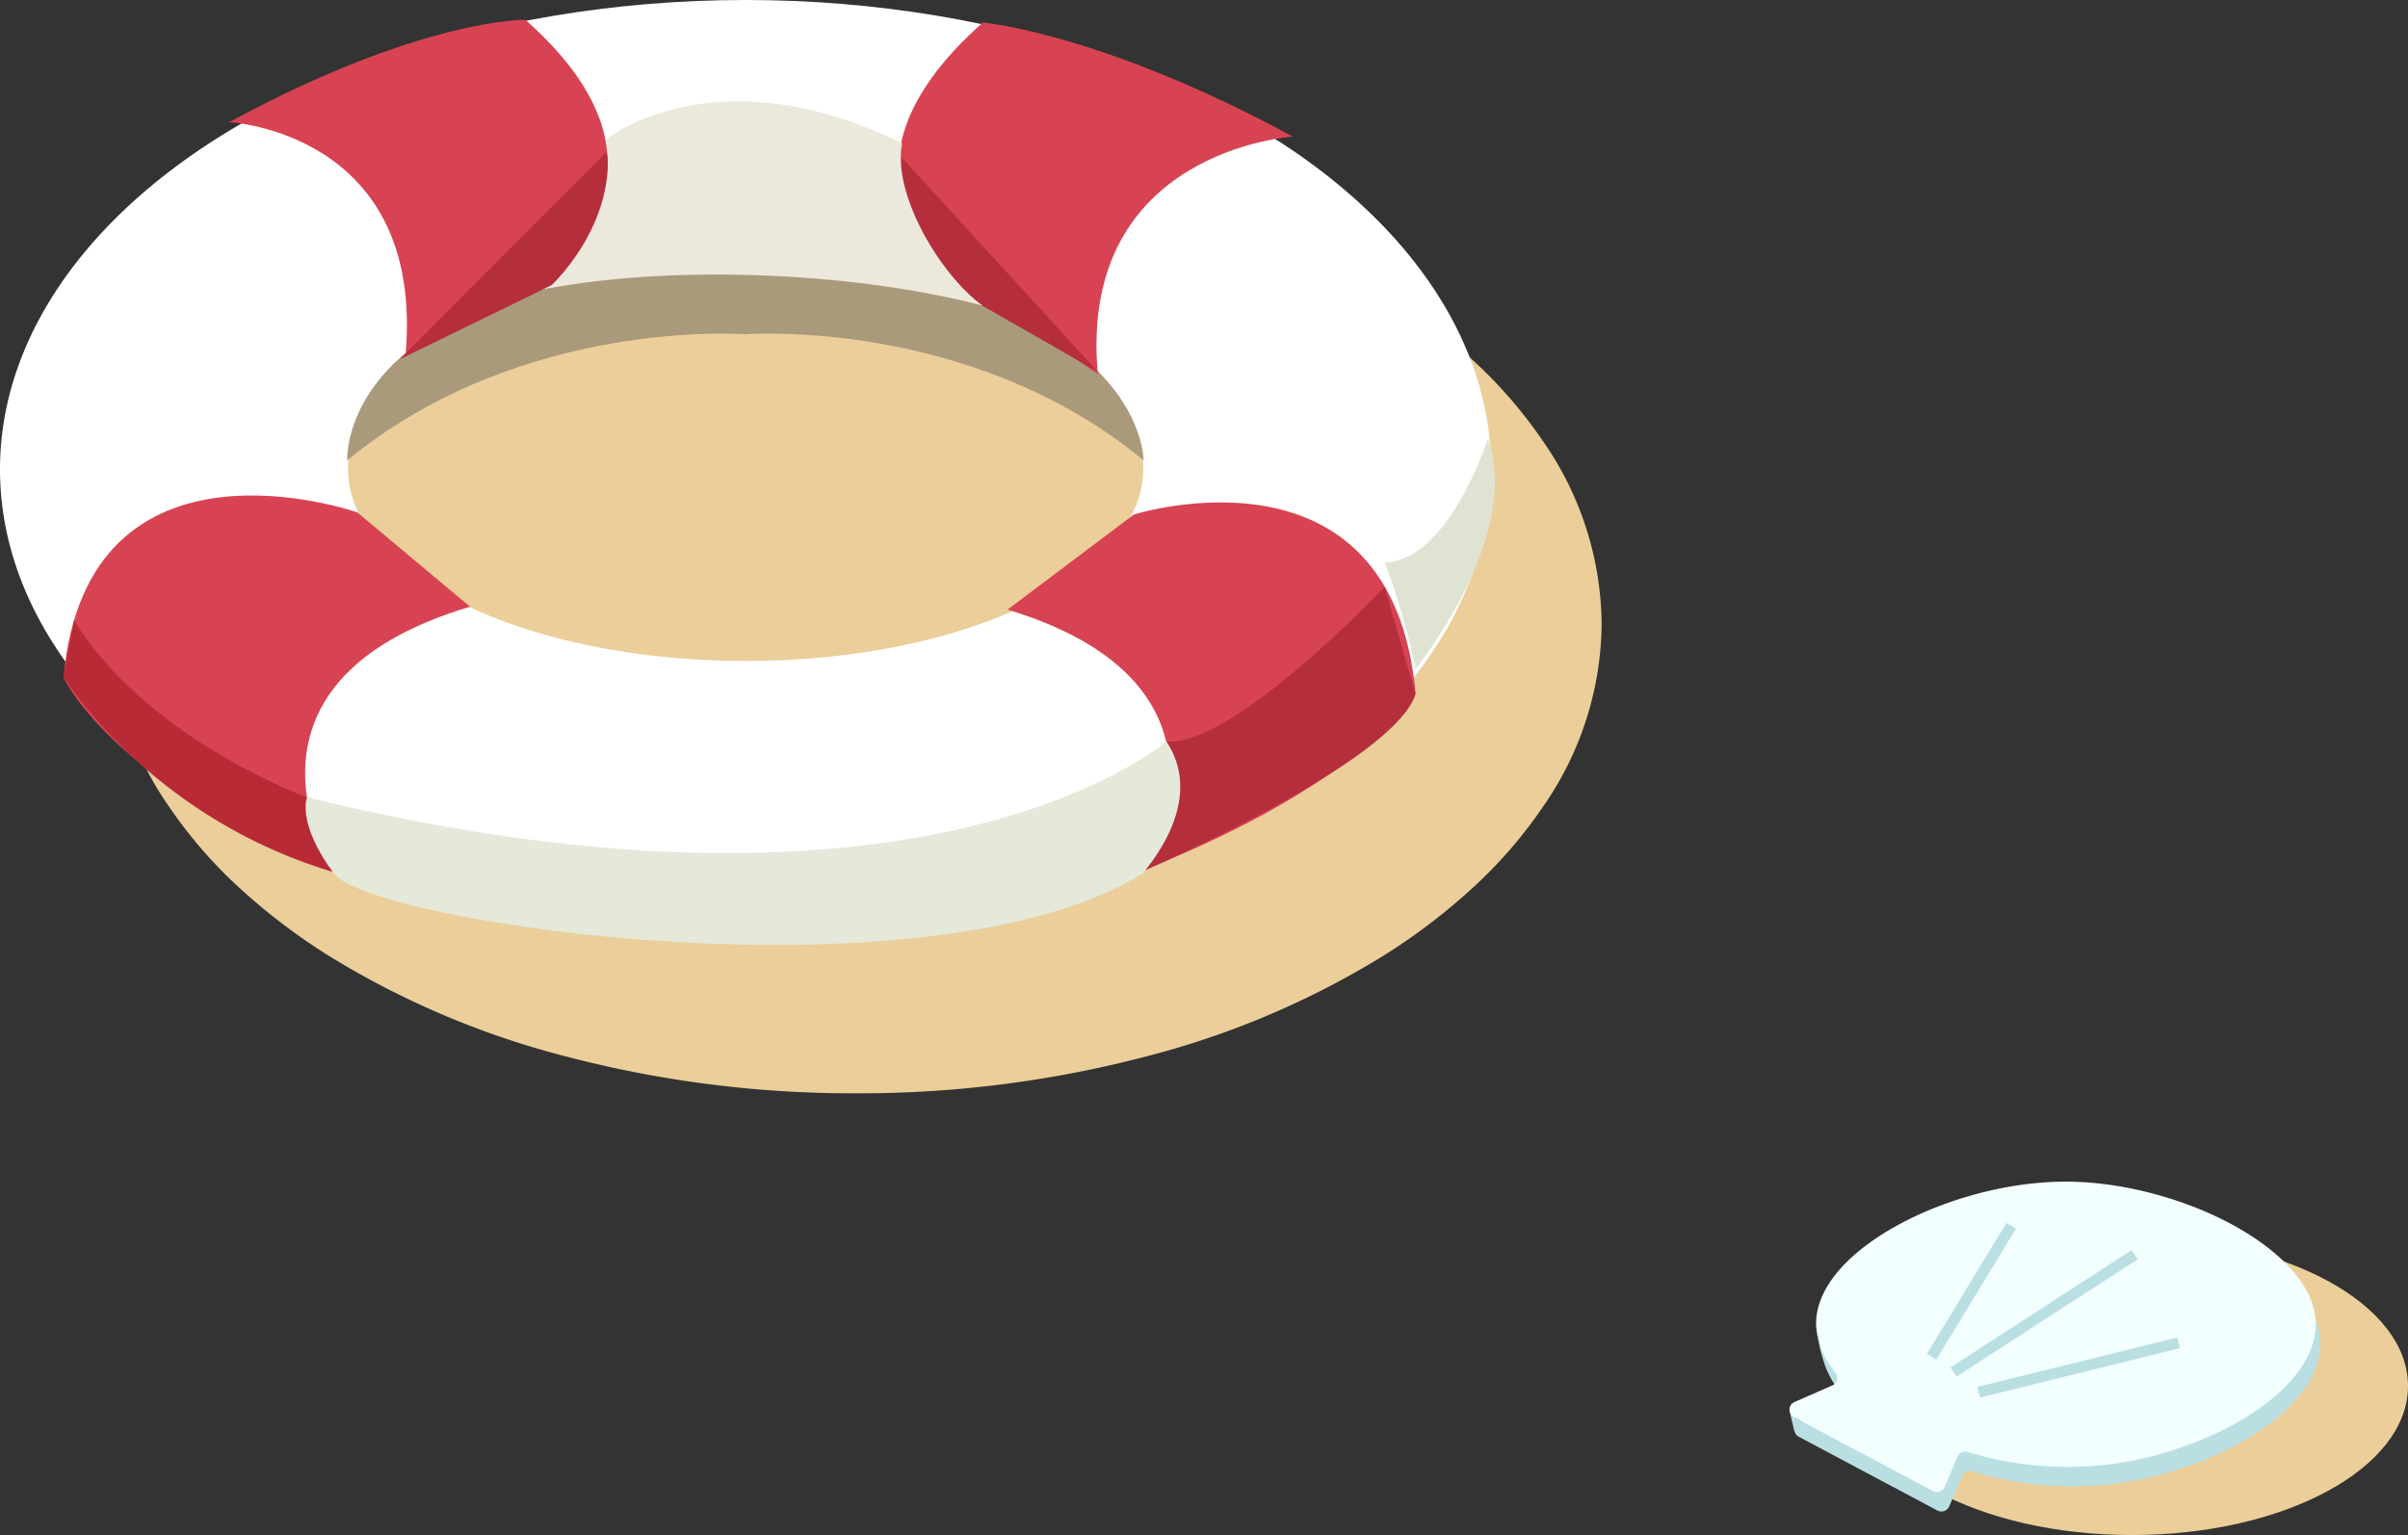 <svg xmlns="http://www.w3.org/2000/svg" xmlns:xlink="http://www.w3.org/1999/xlink" width="218" height="139" viewBox="0 0 218 139">
  <rect x="0" y="0" width="218" height="139" fill="#333333" stroke="none"/>
  <defs>
    <clipPath id="clip-path">
      <rect id="長方形_7731" data-name="長方形 7731" width="48.064" height="29.87" fill="none"/>
    </clipPath>
  </defs>
  <g id="ejn-deco-002" transform="translate(-1035.4 -2830.829)">
    <g id="グループ_17628" data-name="グループ 17628" transform="translate(1197.4 2937.829)">
      <ellipse id="楕円形_908" data-name="楕円形 908" cx="25" cy="13.5" rx="25" ry="13.5" transform="translate(6 5)" fill="#ebce99"/>
      <g id="グループ_17626" data-name="グループ 17626">
        <g id="グループ_17623" data-name="グループ 17623" clip-path="url(#clip-path)">
          <path id="パス_3330" data-name="パス 3330" d="M0,20.658c.105.368.969.791,1,.808l3.261-1.433a.75.75,0,0,0,.3-1.145A9.1,9.1,0,0,1,3.24,16.6a17.024,17.024,0,0,1-.834-3.446s.036.17.109.654a6.152,6.152,0,0,0,.323,1.072c-.008-.091-.034-.182-.036-.273C2.576,7.833,15.072,1.53,25.521,1.58,35.87,1.63,48.289,7.934,48.03,14.729c-.166,4.367-5.577,9.051-13.98,11.489a30.8,30.8,0,0,1-17.432-.137l-.088-.027a.759.759,0,0,0-.925.427L14.436,29.22a.773.773,0,0,1-1.073.373L.789,22.9a.718.718,0,0,1-.357-.5L.4,22.365Z" transform="translate(0.031 0.186)" fill="#b9dfe3"/>
          <path id="パス_3331" data-name="パス 3331" d="M.824,19.958l3.424-1.5a.75.75,0,0,0,.3-1.145,7.484,7.484,0,0,1-1.765-4.281C2.559,6.253,15.055-.05,25.5,0,35.852.05,48.271,6.354,48.012,13.149c-.166,4.367-5.577,9.051-13.979,11.489A30.794,30.794,0,0,1,16.6,24.5l-.088-.027a.759.759,0,0,0-.925.427L14.42,27.64a.773.773,0,0,1-1.073.373L.772,21.321a.756.756,0,0,1,.052-1.363" transform="translate(-0.367 0)" fill="#f3ffff"/>
          <path id="パス_3332" data-name="パス 3332" d="M0,4.466,18.092,0,17.85-.97-.241,3.5Z" transform="translate(17.257 15.083)" fill="#b9dfe3"/>
          <path id="線_262" data-name="線 262" d="M0,10.613,16.4,0,15.85-.838-.546,9.779Z" transform="translate(15.127 7.039)" fill="#b9dfe3"/>
          <path id="線_263" data-name="線 263" d="M0,11.859,7.209,0,6.352-.517-.856,11.344Z" transform="translate(13.299 4.254)" fill="#b9dfe3"/>
        </g>
      </g>
    </g>
    <g id="グループ_17978" data-name="グループ 17978" transform="translate(1035.4 2830.829)">
      <path id="前面オブジェクトで型抜き_14" data-name="前面オブジェクトで型抜き 14" d="M67.5,85a102.161,102.161,0,0,1-26.274-3.34,77.713,77.713,0,0,1-21.454-9.108,55.359,55.359,0,0,1-8.243-6.29,41.823,41.823,0,0,1-6.224-7.219A29.345,29.345,0,0,1,0,42.5,29.345,29.345,0,0,1,5.305,25.957a41.824,41.824,0,0,1,6.224-7.219,55.359,55.359,0,0,1,8.243-6.29A77.713,77.713,0,0,1,41.227,3.34,102.161,102.161,0,0,1,67.5,0,102.16,102.16,0,0,1,93.775,3.34a77.713,77.713,0,0,1,21.454,9.108,55.321,55.321,0,0,1,8.242,6.29,41.717,41.717,0,0,1,6.224,7.219A29.345,29.345,0,0,1,135,42.5a29.345,29.345,0,0,1-5.305,16.543,41.717,41.717,0,0,1-6.224,7.219,55.321,55.321,0,0,1-8.242,6.29,77.713,77.713,0,0,1-21.454,9.108A102.161,102.161,0,0,1,67.5,85Zm0-51.8a70.683,70.683,0,0,0-14.023,1.359,49.181,49.181,0,0,0-11.451,3.706,24.055,24.055,0,0,0-7.719,5.5,10.13,10.13,0,0,0-2.831,6.73,10.128,10.128,0,0,0,2.831,6.729,24.056,24.056,0,0,0,7.719,5.495,49.193,49.193,0,0,0,11.451,3.7A70.692,70.692,0,0,0,67.5,67.78a70.72,70.72,0,0,0,14.023-1.358,49.186,49.186,0,0,0,11.451-3.7,24.069,24.069,0,0,0,7.723-5.495,10.128,10.128,0,0,0,2.831-6.729,10.13,10.13,0,0,0-2.831-6.73,24.079,24.079,0,0,0-7.723-5.5,49.181,49.181,0,0,0-11.451-3.706A70.683,70.683,0,0,0,67.5,33.2Z" transform="translate(145 99) rotate(-180)" fill="#ebce99"/>
      <g id="ukiwa" transform="translate(135.334 85.562) rotate(-180)">
        <ellipse id="楕円形_899" data-name="楕円形 899" cx="67.5" cy="42.5" rx="67.5" ry="42.5" transform="translate(0.335 0.563)" fill="#fff"/>
        <path id="パス_3332-2" data-name="パス 3332" d="M35.993,0C55.872,0,71.986,7.785,71.986,17.388S55.872,34.775,35.993,34.775,0,26.991,0,17.388,16.115,0,35.993,0Z" transform="translate(31.841 25.71)" fill="#ebce99"/>
        <path id="パス_2870" data-name="パス 2870" d="M0,0S0,16.7,36.159,17.388V11.408S15.813,13.035,0,0Z" transform="translate(31.797 43.879)" fill="#aa9a7c"/>
        <path id="パス_2871" data-name="パス 2871" d="M36.159,0S37.147,17.388,0,17.388V11.409S20.321,13.035,36.159,0Z" transform="translate(67.737 43.879)" fill="#aa9a7c"/>
        <path id="パス_2872" data-name="パス 2872" d="M25.5,32.2S2.17,39.586,0,16.036C0,16.036,4.435,8,24.66,0c0,0-10.553,16.676,12.278,23.589l-.432.325Z" transform="translate(7.181 6.771)" fill="#d84353"/>
        <path id="パス_2873" data-name="パス 2873" d="M10.2,32.577s24.436,8.59,26.6-14.937c0,0-4.243-9.553-24.468-17.64,0,0,11,17.066-12.341,24.037Z" transform="translate(92.788 6.587)" fill="#d84353"/>
        <path id="パス_2874" data-name="パス 2874" d="M30.687,8.937S43.608,18.1,28.059,31.846c0,0-10.775-.939-28.059-10.332C0,21.514,19.505,20.3,17.649,0Z" transform="translate(18.294 51.677)" fill="#d84353"/>
        <path id="パス_2875" data-name="パス 2875" d="M5.486,7.426S-8.086,16.7,7.463,30.449c0,0,9.522.114,26.806-9.278,0,0-17.788-.874-15.956-21.171Z" transform="translate(80.314 53.325)" fill="#d84353"/>
        <path id="パス_2876" data-name="パス 2876" d="M0,0,17.736,19.384s1.567-7.72-4.821-12Z" transform="translate(35.952 51.905)" fill="#b52e3c"/>
        <path id="パス_2877" data-name="パス 2877" d="M18.892,0,.164,18.771s-1.543-7.7,4.821-11.981Z" transform="translate(80.251 53.026)" fill="#b52e3c"/>
        <path id="パス_2878" data-name="パス 2878" d="M7.281,14.7C8.2,10.158,3.871,2.809,0,0,11.48,3,27.624,3.723,39.309,1.555c0,0-6.452,5.727-5.246,13.493C34.063,15.048,24.275,23.02,7.281,14.7Z" transform="translate(46.382 57.891)" fill="#ece8db"/>
        <path id="パス_2879" data-name="パス 2879" d="M.624,20.847S4.143,9.782,9.977,9.622A62.85,62.85,0,0,1,7.181,0S-2.51,11.867.624,20.847Z" transform="translate(0 25.005)" fill="#dfe3d2"/>
        <path id="パス_2880" data-name="パス 2880" d="M2.8,25.749s13.668-14.524,19.767-14A15.364,15.364,0,0,1,24.661,0S1.977,9.8,0,16.036Z" transform="translate(7.181 6.679)" fill="#b52e3c"/>
        <path id="パス_2881" data-name="パス 2881" d="M2.41,6.781S16.874,12.027,23.5,22.817l.964-5.177A45.906,45.906,0,0,0,0,0Z" transform="translate(105.13 6.587)" fill="#b92a37"/>
        <path id="パス_2882" data-name="パス 2882" d="M1.257,18.431S22.7-.446,79.055,13.368c0,0,.963-2.291-2.406-6.873s-53.975-11.981-73.3,0C3.351,6.679-2.5,12.773,1.257,18.431Z" transform="translate(28.484 0)" fill="#e4e9da"/>
      </g>
    </g>
  </g>
</svg>
